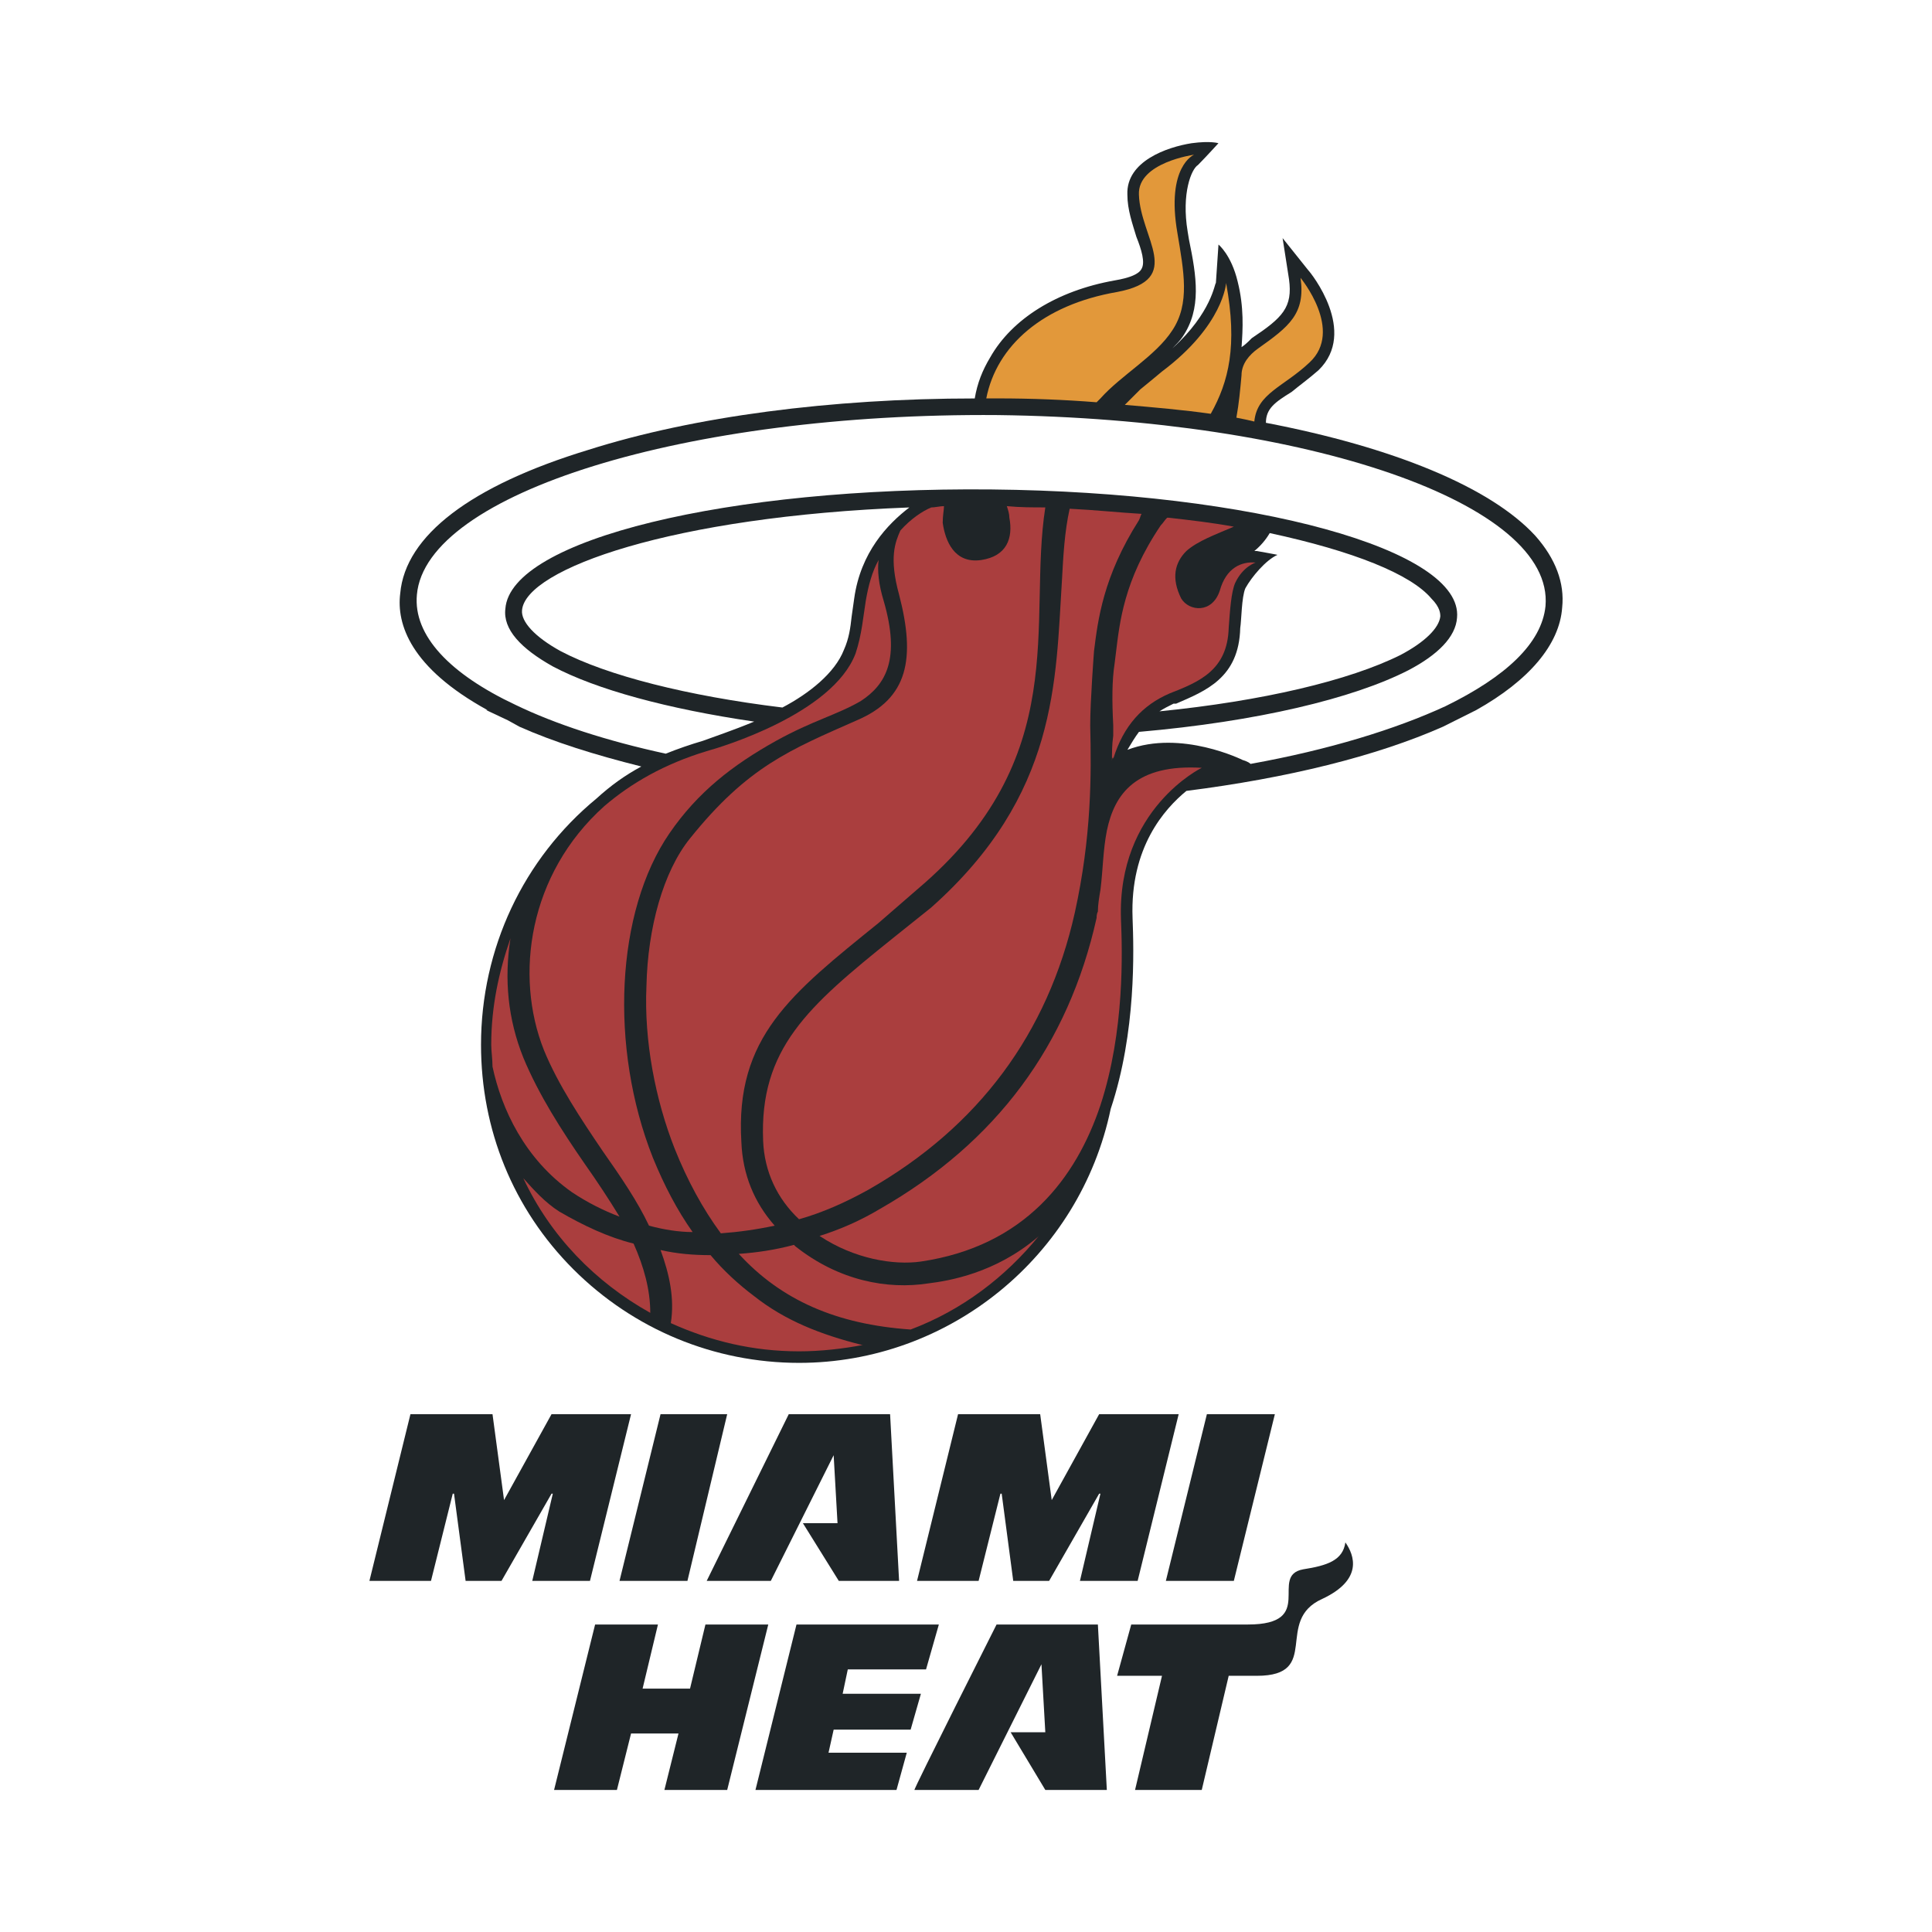 <svg width="38" height="38" viewBox="0 0 38 38" fill="none" xmlns="http://www.w3.org/2000/svg">
<rect x="0" y="0" width="38" height="38" fill="#808080" stroke="none"/>
<g clip-path="url(#clip0_78_16)">
<path fill-rule="evenodd" clip-rule="evenodd" d="M0 0H38V38H0V0Z" fill="white"/>
<path fill-rule="evenodd" clip-rule="evenodd" d="M30.196 10.536C29.313 9.577 27.396 8.795 24.899 8.316C24.899 8.039 25.075 7.912 25.403 7.71C25.555 7.584 25.731 7.458 25.933 7.282C26.715 6.525 25.782 5.365 25.731 5.314L25.227 4.683L25.353 5.491C25.429 6.046 25.227 6.247 24.621 6.651C24.546 6.727 24.495 6.777 24.42 6.828C24.445 6.474 24.47 6.046 24.344 5.541C24.218 5.011 23.966 4.81 23.966 4.81L23.915 5.566C23.89 5.566 23.839 6.147 23.058 6.853C23.133 6.777 23.209 6.702 23.259 6.626C23.637 6.071 23.536 5.44 23.385 4.709L23.36 4.557C23.234 3.801 23.436 3.321 23.562 3.246C23.713 3.094 23.965 2.817 23.965 2.817C23.965 2.817 23.814 2.766 23.436 2.817C22.956 2.893 22.149 3.17 22.174 3.826C22.174 4.128 22.276 4.406 22.351 4.658C22.452 4.91 22.528 5.163 22.452 5.289C22.401 5.39 22.225 5.465 21.922 5.516C20.787 5.718 19.904 6.273 19.476 7.029C19.324 7.282 19.223 7.534 19.172 7.837C16.347 7.837 13.648 8.19 11.58 8.846C9.259 9.552 7.972 10.536 7.872 11.671C7.796 12.276 8.073 13.134 9.587 13.966H9.562L9.99 14.168L10.218 14.294C10.899 14.597 11.706 14.849 12.614 15.076C12.286 15.253 12.009 15.454 11.731 15.707C10.293 16.892 9.461 18.658 9.461 20.55C9.461 22.215 10.091 23.779 11.277 24.965C12.463 26.15 14.052 26.806 15.717 26.806C18.668 26.806 21.241 24.712 21.846 21.811C22.351 20.298 22.3 18.683 22.276 18.053C22.225 16.665 22.906 15.909 23.335 15.556C25.328 15.303 27.068 14.874 28.38 14.294L28.582 14.193L29.036 13.966C30.07 13.386 30.675 12.68 30.726 11.948C30.776 11.469 30.599 10.99 30.196 10.536ZM28.153 11.772C28.329 11.948 28.329 12.074 28.329 12.125C28.304 12.352 28.027 12.629 27.547 12.882C26.538 13.386 24.823 13.79 22.805 13.991C22.881 13.941 22.981 13.89 23.082 13.84H23.133C23.713 13.588 24.369 13.335 24.394 12.352C24.419 12.2 24.419 11.746 24.495 11.57C24.621 11.343 24.898 11.015 25.125 10.914C25.151 10.914 24.722 10.838 24.722 10.838H24.671C24.792 10.739 24.895 10.62 24.974 10.485C26.614 10.838 27.749 11.292 28.153 11.772ZM10.268 11.999C10.344 11.192 13.219 10.157 17.886 9.981C17.457 10.309 16.927 10.864 16.801 11.772L16.751 12.125C16.726 12.352 16.7 12.554 16.599 12.781C16.423 13.235 15.918 13.638 15.389 13.916C13.522 13.689 11.933 13.285 11.025 12.806C10.52 12.528 10.243 12.226 10.268 11.999Z" fill="#1F2528"/>
<path fill-rule="evenodd" clip-rule="evenodd" d="M24.671 8.291C24.722 7.736 25.251 7.609 25.756 7.13C26.437 6.5 25.58 5.465 25.58 5.465C25.68 6.172 25.352 6.424 24.747 6.853C24.57 6.979 24.419 7.156 24.419 7.383C24.394 7.66 24.369 7.937 24.318 8.215C24.444 8.24 24.57 8.265 24.671 8.291ZM22.855 7.307C22.704 7.433 22.552 7.559 22.427 7.66L22.124 7.963C22.704 8.013 23.284 8.063 23.814 8.139C24.167 7.508 24.344 6.802 24.116 5.566C24.116 5.566 24.066 6.399 22.855 7.307ZM19.627 7.836C20.282 7.836 20.938 7.862 21.569 7.912L21.645 7.836C22.048 7.382 22.729 7.004 23.057 6.499C23.41 5.97 23.284 5.339 23.158 4.582C22.931 3.27 23.486 3.043 23.486 3.043C23.486 3.043 22.376 3.195 22.401 3.826C22.427 4.683 23.309 5.49 21.973 5.743C20.509 5.995 19.601 6.802 19.399 7.836H19.627Z" fill="#E2983A"/>
<path fill-rule="evenodd" clip-rule="evenodd" d="M13.521 31.094L14.303 27.815H12.992L12.185 31.094H13.521ZM16.397 28.622L16.473 29.959H15.792L16.498 31.094H17.684L17.507 27.815H15.514L13.9 31.094H15.161L16.397 28.622ZM13.345 34.096L13.068 35.206H14.303L15.111 31.952H13.875L13.572 33.213H12.639L12.941 31.952H11.705L10.898 35.206H12.134L12.412 34.096H13.345ZM16.296 34.474L16.397 34.02H17.911L18.113 33.314H16.574L16.675 32.835H18.214L18.466 31.952H15.666L14.859 35.206H17.633L17.835 34.474H16.296ZM24.268 31.094L25.075 27.815H23.738L22.931 31.094H24.268ZM26.462 30.337C26.639 30.59 26.815 31.069 26.008 31.448C25.049 31.876 26.008 32.961 24.721 32.961H24.167L23.637 35.206H22.325L22.855 32.961H21.972L22.25 31.952H24.545C25.907 31.952 24.949 30.994 25.63 30.867C26.109 30.792 26.412 30.69 26.462 30.337ZM9.914 29.505L9.687 27.815H8.073L7.266 31.094H8.477L8.905 29.379H8.93L9.158 31.094H9.864L10.848 29.379H10.873L10.469 31.094H11.604L12.412 27.815H10.848L9.914 29.505ZM20.686 29.505L20.459 27.815H18.844L18.037 31.094H19.248L19.677 29.379H19.702L19.929 31.094H20.635L21.619 29.379H21.644L21.241 31.094H22.376L23.183 27.815H21.619L20.686 29.505ZM20.484 32.734L20.56 34.071H19.878L20.56 35.206H21.77L21.594 31.952H19.601C19.601 31.952 17.961 35.206 17.986 35.206H19.248L20.484 32.734Z" fill="#1F2528"/>
<path fill-rule="evenodd" clip-rule="evenodd" d="M9.687 20.979C9.864 21.811 10.318 22.795 11.252 23.451C11.544 23.645 11.857 23.806 12.185 23.93C11.97 23.578 11.742 23.233 11.504 22.896C11.05 22.24 10.596 21.534 10.293 20.802C9.99 20.046 9.914 19.264 10.04 18.456C9.813 19.112 9.662 19.794 9.662 20.55C9.662 20.676 9.687 20.828 9.687 20.979Z" fill="#AA3E3E"/>
<path fill-rule="evenodd" clip-rule="evenodd" d="M10.697 20.651C10.975 21.332 11.429 22.013 11.857 22.644C12.211 23.148 12.539 23.628 12.765 24.107C13.043 24.183 13.345 24.233 13.623 24.233C13.32 23.804 13.068 23.325 12.841 22.77C11.983 20.601 12.11 17.927 13.169 16.388C13.724 15.581 14.405 15.051 15.263 14.572C15.994 14.168 16.448 14.067 16.928 13.79C17.432 13.462 17.71 12.957 17.382 11.822C17.281 11.494 17.255 11.217 17.281 11.015C17.154 11.242 17.079 11.519 17.028 11.822C16.978 12.125 16.953 12.478 16.827 12.856C16.373 14.042 14.178 14.698 13.9 14.774C13.068 15.026 12.412 15.404 11.883 15.858C10.394 17.195 10.117 19.188 10.697 20.651Z" fill="#AA3E3E"/>
<path fill-rule="evenodd" clip-rule="evenodd" d="M19.803 9.955C19.828 10.031 19.853 10.107 19.853 10.182C19.929 10.586 19.803 10.939 19.299 11.015C18.769 11.091 18.592 10.637 18.542 10.283C18.542 10.132 18.567 10.031 18.567 9.955C18.491 9.955 18.39 9.981 18.315 9.981C18.138 10.056 17.911 10.208 17.709 10.435C17.609 10.662 17.482 10.964 17.684 11.696C18.012 12.957 17.861 13.739 16.852 14.168C15.54 14.748 14.708 15.076 13.573 16.489C13.043 17.144 12.74 18.254 12.715 19.39C12.665 20.474 12.892 21.634 13.27 22.593C13.522 23.224 13.825 23.779 14.178 24.258C14.534 24.232 14.888 24.182 15.237 24.107C14.834 23.652 14.607 23.098 14.582 22.467C14.455 20.398 15.565 19.541 17.281 18.153L18.037 17.497C21.115 14.899 20.206 12.251 20.56 9.98C20.308 9.98 20.055 9.98 19.803 9.955Z" fill="#AA3E3E"/>
<path fill-rule="evenodd" clip-rule="evenodd" d="M21.039 10.006C20.938 10.46 20.913 10.939 20.887 11.419C20.761 13.386 20.812 15.631 18.314 17.851L17.558 18.456C15.893 19.793 14.934 20.626 15.01 22.442C15.035 23.047 15.287 23.577 15.716 23.981C16.17 23.854 16.625 23.653 17.079 23.401C19.248 22.165 20.61 20.323 21.14 17.952C21.468 16.464 21.468 15.253 21.443 14.269C21.443 13.79 21.518 12.806 21.518 12.806C21.594 12.201 21.695 11.343 22.401 10.233C22.427 10.182 22.427 10.157 22.452 10.107C22.023 10.082 21.544 10.031 21.039 10.006Z" fill="#AA3E3E"/>
<path fill-rule="evenodd" clip-rule="evenodd" d="M21.771 16.337C21.695 16.716 21.695 17.094 21.645 17.498C21.619 17.649 21.594 17.801 21.594 17.927C21.569 17.977 21.569 18.028 21.569 18.053C21.014 20.55 19.601 22.467 17.306 23.779C16.933 24.002 16.535 24.179 16.12 24.309C16.801 24.763 17.583 24.889 18.113 24.813C20.156 24.511 21.165 23.174 21.645 21.736C22.124 20.273 22.074 18.709 22.048 18.078C21.973 15.909 23.637 15.102 23.637 15.102C22.351 15.026 21.922 15.606 21.771 16.337Z" fill="#AA3E3E"/>
<path fill-rule="evenodd" clip-rule="evenodd" d="M20.408 24.334C19.576 25.041 18.668 25.192 18.264 25.242C17.457 25.368 16.498 25.192 15.641 24.511L15.616 24.485C15.237 24.586 14.884 24.637 14.531 24.662C15.363 25.57 16.448 26.049 17.911 26.15C18.92 25.771 19.778 25.116 20.433 24.309L20.408 24.334ZM12.79 25.822C12.79 25.368 12.664 24.914 12.462 24.46C11.958 24.334 11.479 24.107 10.999 23.829C10.722 23.653 10.495 23.401 10.293 23.174C10.823 24.309 11.706 25.217 12.79 25.822ZM16.953 26.453C16.145 26.251 15.439 25.973 14.834 25.494C14.531 25.267 14.228 24.99 13.976 24.687C13.648 24.687 13.32 24.662 12.992 24.586C13.169 25.066 13.27 25.545 13.194 26.024C13.976 26.377 14.808 26.579 15.716 26.579C16.145 26.579 16.574 26.529 16.978 26.453C16.978 26.453 16.978 26.453 16.953 26.453ZM23.991 11.62C23.839 12.074 23.385 12.024 23.233 11.772C23.032 11.368 23.108 11.065 23.334 10.838C23.561 10.637 23.915 10.511 24.268 10.359C23.864 10.284 23.435 10.233 22.981 10.183H22.956C22.905 10.233 22.88 10.284 22.83 10.334C22.098 11.419 22.022 12.251 21.947 12.856L21.922 13.058C21.871 13.386 21.871 13.79 21.896 14.269V14.471C21.871 14.647 21.871 14.799 21.871 14.975C21.871 14.9 21.896 14.874 21.896 14.925C22.098 14.269 22.477 13.865 23.007 13.638C23.586 13.411 24.142 13.184 24.167 12.352C24.192 11.999 24.217 11.646 24.293 11.469C24.445 11.141 24.697 11.065 24.697 11.065C24.419 11.04 24.116 11.166 23.991 11.62Z" fill="#AA3E3E"/>
<path fill-rule="evenodd" clip-rule="evenodd" d="M19.627 8.164C13.497 8.114 8.376 9.703 8.2 11.696C8.124 12.503 8.855 13.26 10.142 13.865C10.924 14.243 11.933 14.572 13.094 14.824C13.333 14.728 13.577 14.644 13.825 14.571C14.027 14.496 14.405 14.37 14.834 14.193C13.119 13.941 11.731 13.562 10.874 13.108C10.243 12.755 9.89 12.377 9.94 11.973C10.041 10.611 14.33 9.577 19.501 9.627C24.672 9.678 28.784 10.813 28.658 12.15C28.632 12.528 28.279 12.881 27.699 13.184C26.614 13.739 24.722 14.193 22.402 14.395C22.326 14.496 22.25 14.622 22.175 14.748C23.234 14.344 24.445 14.95 24.445 14.95C24.445 14.95 24.546 14.975 24.597 15.025C26.135 14.748 27.447 14.344 28.431 13.89C29.616 13.31 30.323 12.654 30.398 11.922C30.575 9.905 25.731 8.24 19.627 8.164Z" fill="white"/>
</g>
<defs>
<clipPath id="clip0_78_16">
<rect width="38" height="38" fill="white"/>
</clipPath>
</defs>
</svg>
